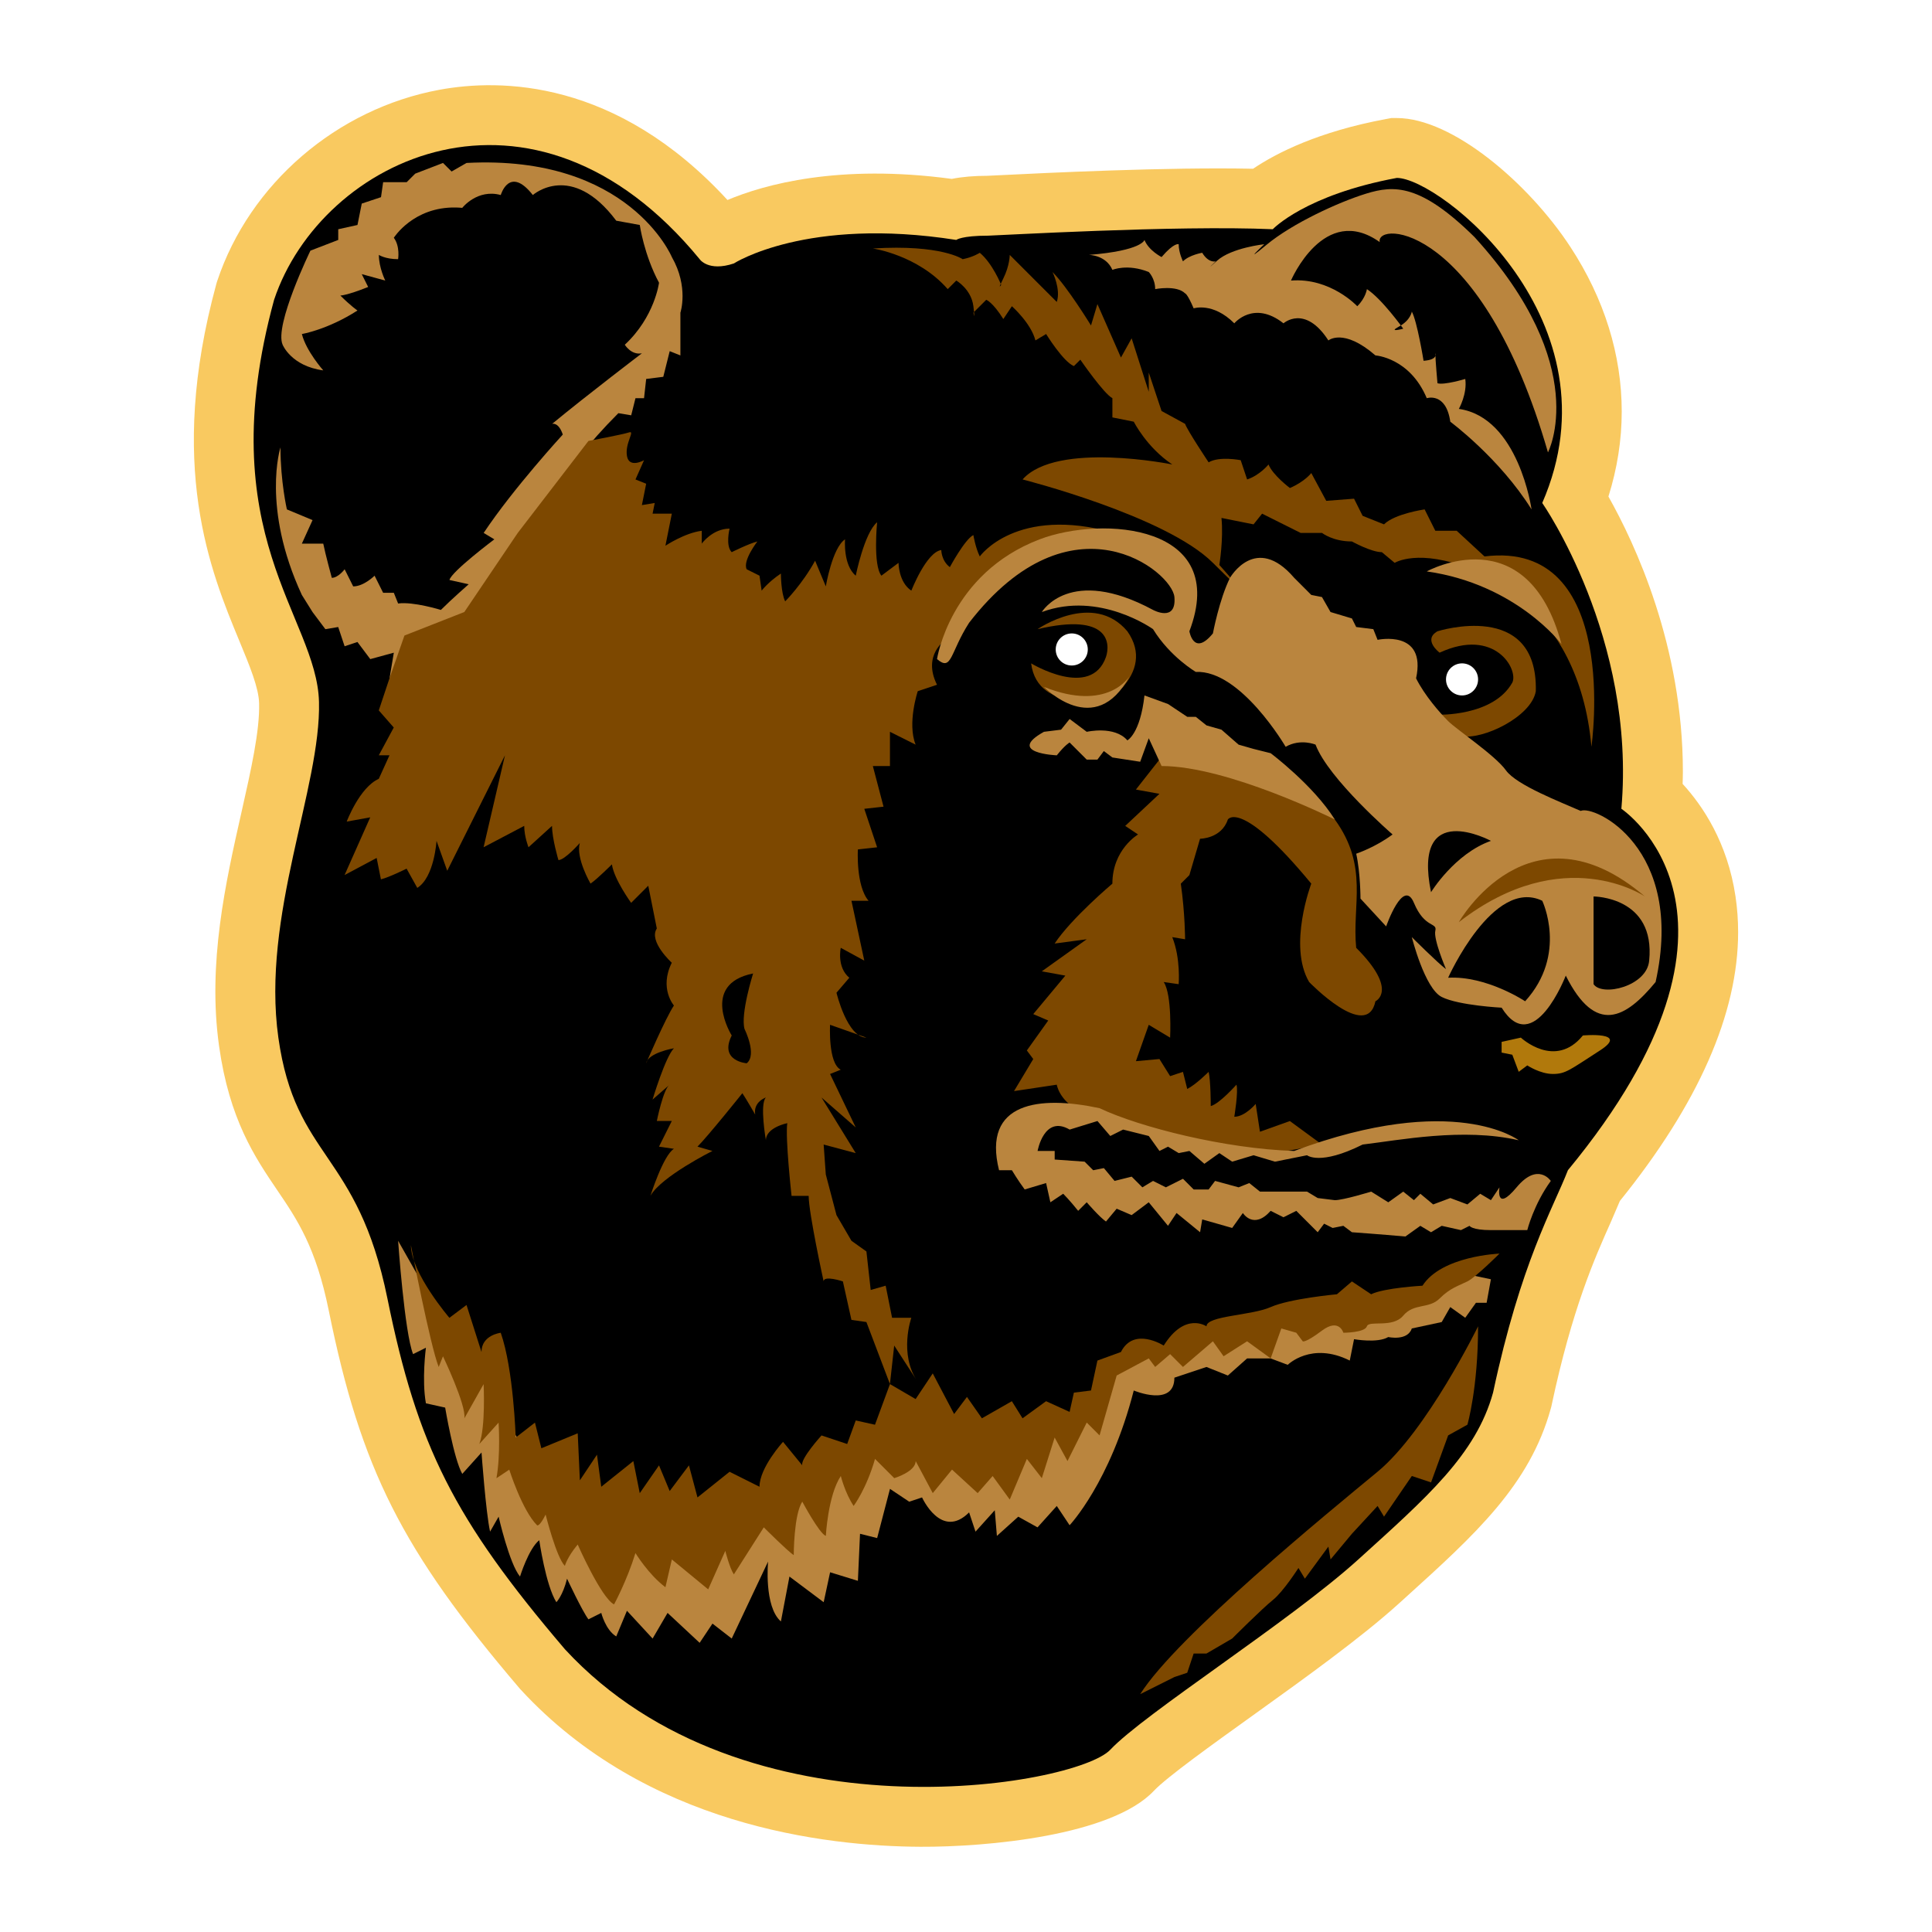 <?xml version="1.0" encoding="utf-8"?>
<!-- Generator: Adobe Illustrator 13.0.0, SVG Export Plug-In . SVG Version: 6.00 Build 14948)  -->
<!DOCTYPE svg PUBLIC "-//W3C//DTD SVG 1.0//EN" "http://www.w3.org/TR/2001/REC-SVG-20010904/DTD/svg10.dtd">
<svg version="1.0" id="Layer_1" xmlns="http://www.w3.org/2000/svg" xmlns:xlink="http://www.w3.org/1999/xlink" x="0px" y="0px"
	 width="192.756px" height="192.756px" viewBox="0 0 192.756 192.756" enable-background="new 0 0 192.756 192.756"
	 xml:space="preserve">
<g>
	<polygon fill-rule="evenodd" clip-rule="evenodd" fill="#FFFFFF" points="0,0 192.756,0 192.756,192.756 0,192.756 0,0 	"/>
	<path fill-rule="evenodd" clip-rule="evenodd" fill="#F9C960" d="M43.832,8.959c-10.229,1.892-18.925,9.375-22.155,19.064
		l-0.052,0.157l-0.044,0.16C16.64,46.454,21,56.99,23.886,63.961c1.035,2.5,1.928,4.658,1.966,6.213
		c0.069,2.753-0.815,6.675-1.752,10.828c-1.596,7.072-3.405,15.088-2.245,23.352c1.032,7.354,3.578,11.107,5.825,14.42
		c1.974,2.909,3.837,5.657,5.118,11.969c3.213,15.835,7.301,23.935,19.018,37.68l0.076,0.09l0.081,0.086
		c12.473,13.513,30.326,15.607,39.857,15.654c6.668,0.031,19.079-1.108,23.292-5.583c1.271-1.351,5.853-4.638,9.895-7.537
		c5.05-3.622,10.773-7.729,14.517-11.121l0.735-0.665c6.898-6.245,12.348-11.178,14.454-18.815l0.047-0.171l0.037-0.172
		c2.053-9.635,4.287-14.638,5.917-18.291c0,0,0.514-1.2,0.89-2.077c7.822-9.686,11.799-18.689,11.799-26.823
		c0-1.208-0.087-2.397-0.262-3.566c-0.8-5.366-3.264-9.03-5.276-11.223c0.011-0.407,0.026-0.817,0.026-1.221
		c0-12.543-4.78-22.751-7.428-27.448c0.881-2.8,1.327-5.644,1.327-8.481c0-5.629-1.722-11.236-5.133-16.439
		c-4.137-6.313-11.741-12.843-17.305-12.843h-0.551l-0.542,0.102c-6.709,1.248-10.892,3.368-13.251,4.958
		c-8.482-0.186-20.875,0.425-25.196,0.639l-1.341,0.064l0.128-0.002c-1.432,0-2.625,0.103-3.65,0.31
		c-11.281-1.521-18.717,0.564-22.379,2.106C61.483,7.89,49.922,7.834,43.832,8.959L43.832,8.959L43.832,8.959z M46.003,20.709
		c6.727-1.244,13.36,1.848,19.183,8.94l-0.354-0.478c1.685,2.527,5.515,4.367,10.274,2.781l0.678-0.227c0,0,0.423-0.266,0.573-0.36
		c0.246-0.144,6.022-3.428,18.122-1.526l2.71,0.426c0,0,0.461-0.393,0.907-0.771c0.149-0.005,0.312-0.008,0.512-0.008l1.804-0.078
		c4.576-0.226,18.503-0.916,26.309-0.569l2.648,0.118c0,0,1.533-1.553,1.811-1.833c0.028-0.026,2.27-1.95,8.015-3.225
		c2.04,1.049,6.605,4.76,9.059,10.117c1.068,2.332,1.603,4.683,1.603,7.037c0,2.25-0.488,4.503-1.464,6.744l-1.322,3.039l1.891,2.75
		c0.075,0.109,6.99,10.326,6.99,23.423c0,1.038-0.044,2.093-0.138,3.164l-0.304,3.475c0,0,2.631,1.803,2.843,1.948
		c0.104,0.078,2.53,1.91,3.018,5.878c0.058,0.458,0.09,0.955,0.09,1.493c0,4.096-1.888,10.591-9.637,19.983l-0.543,0.656
		l-0.417,0.98l-1.05,2.438c-1.728,3.869-4.329,9.706-6.63,20.385c-1.201,4.262-5.076,7.774-10.933,13.077l-0.742,0.671
		c-3.238,2.935-8.666,6.829-13.457,10.266c-5.561,3.988-9.171,6.615-11.222,8.65c-1.762,0.951-9.337,2.793-19.035,2.066
		c-7.965-0.596-19.103-3.094-26.987-11.591c-10.301-12.104-13.512-18.451-16.3-32.185c-1.756-8.659-4.63-12.896-6.939-16.3
		c-1.948-2.871-3.235-4.769-3.88-9.373c-0.175-1.244-0.252-2.509-0.252-3.789c0-4.992,1.176-10.2,2.32-15.271
		c1.053-4.666,2.05-9.084,2.05-13.155c0-0.202-0.002-0.402-0.007-0.601c-0.095-3.774-1.443-7.033-2.871-10.483
		c-1.752-4.234-3.658-8.839-3.658-15.528c0-3.426,0.504-7.403,1.781-12.152C34.923,26.215,40.112,21.799,46.003,20.709
		L46.003,20.709z"/>
	<path fill-rule="evenodd" clip-rule="evenodd" d="M73.217,26.285c0,0,7.255-4.694,22.19-2.347c0,0,0.501-0.426,3.201-0.426
		c0.641,0,18.776-1.066,28.378-0.641c0,0,3.2-3.414,12.375-5.12c4.268,0,22.403,14.295,14.509,32.431c0,0,9.388,13.442,7.895,30.512
		c0,0,15.789,10.455-5.334,36.059c-1.494,3.841-4.694,9.174-7.468,22.189c-1.708,6.188-6.614,10.455-13.442,16.644
		c-6.828,6.188-21.337,15.361-24.75,18.989c-3.414,3.627-36.486,9.388-54.408-10.028c-11.095-13.016-14.723-20.27-17.709-34.992
		c-2.988-14.722-9.175-13.868-10.882-26.03c-1.706-12.162,4.268-24.965,4.054-33.499c-0.213-8.535-10.881-16.643-4.48-40.113
		c4.694-14.082,25.817-24.323,42.46-4.053C69.804,25.858,70.657,27.138,73.217,26.285L73.217,26.285z"/>
	<path fill-rule="evenodd" clip-rule="evenodd" fill="#7D4800" d="M130.826,88.161c0,0-2.347,6.188-0.213,9.815
		c0,0,5.761,5.974,6.614,1.921c0,0,2.347-1.067-1.92-5.334c-0.427-4.268,1.28-8.108-2.134-12.802
		c-3.414-4.694-17.496-5.974-17.496-5.974l-2.347,2.987l2.347,0.426l-3.414,3.201l1.28,0.854c0,0-2.561,1.494-2.561,4.907
		c0,0-4.054,3.414-5.762,5.975l3.201-0.427l-4.48,3.2l2.348,0.427l-3.201,3.84l1.494,0.641l-2.134,2.987l0.64,0.854l-1.92,3.2
		l4.267-0.64c0,0,0.214,1.493,2.134,2.56l9.389,2.773l3.627,0.854l2.774,0.428l3.84,0.213l4.694-0.854l-3.201-2.347l-2.987,1.067
		l-0.426-2.774c0,0-1.067,1.28-2.134,1.28c0,0,0.427-2.561,0.214-3.2c0,0-1.707,1.92-2.562,2.133c0,0,0-2.561-0.213-3.414
		c0,0-1.28,1.281-2.134,1.708l-0.427-1.708l-1.28,0.427l-1.066-1.706l-2.347,0.214l1.28-3.628l2.133,1.28
		c0,0,0.214-4.268-0.64-5.548l1.493,0.214c0,0,0.214-2.561-0.64-4.694l1.279,0.213c0,0,0-2.56-0.426-5.548l0.854-0.854l1.066-3.627
		c0,0,2.134,0,2.773-1.92C122.505,81.76,123.785,79.626,130.826,88.161L130.826,88.161z"/>
	<path fill-rule="evenodd" clip-rule="evenodd" fill="#BA853E" d="M108.636,25.431c0,0,1.708,0,2.348,1.494
		c0,0,1.493-0.641,3.628,0.213c0,0,0.64,0.64,0.64,1.707c0,0,2.134-0.426,2.986,0.426c0,0,0.214,0,0.854,1.494
		c0,0,1.921-0.64,4.055,1.494c0,0,1.921-2.347,4.907,0c0,0,2.134-1.92,4.48,1.708c0,0,1.494-1.281,4.694,1.494
		c0,0,3.414,0.213,5.121,4.267c0,0,1.92-0.64,2.347,2.348c0,0,4.907,3.627,8.107,8.748c0,0-1.279-9.174-7.254-10.028
		c0,0,0.854-1.494,0.64-2.987c0,0-2.133,0.64-2.773,0.427c0,0-0.213-2.347-0.213-2.987c0,0,0.32,0.641-1.174,0.747
		c0,0-0.641-3.947-1.173-4.907c0,0-0.107,0.854-1.281,1.493c-1.173,0.64,0.427,0.213,0.427,0.213s-2.134-2.987-3.627-3.947
		c0,0-0.106,0.854-0.96,1.707c0,0-2.667-2.88-6.615-2.561c0,0,3.309-7.788,8.855-3.84c-0.427-2.134,10.17-1.921,16.785,20.981
		c0,0,4.48-8.535-7.325-21.479c-5.406-5.333-8.038-5.191-10.812-4.338s-7.396,2.986-9.957,5.121
		c-2.561,2.133-0.213-0.072-0.213-0.072s-3.271,0.355-4.694,1.636c-1.423,1.28-0.143,0.071-0.143,0.071s-0.711,0.213-1.351-0.854
		c0,0-1.28,0.213-1.921,0.854c0,0-0.427-0.854-0.427-1.707c0,0-0.427-0.213-1.707,1.28c0,0-1.279-0.64-1.707-1.707
		C114.184,23.938,113.971,25.005,108.636,25.431L108.636,25.431z"/>
	<path fill-rule="evenodd" clip-rule="evenodd" fill="#BA853E" d="M28.198,34.393c0,0,0.854,2.134,4.054,2.56
		c0,0-1.707-1.919-2.134-3.627c0,0,2.561-0.426,5.547-2.347c0,0-0.64-0.427-1.707-1.493c0,0,0.64,0,2.774-0.854l-0.64-1.281
		l2.347,0.641c0,0-0.64-1.28-0.64-2.561c0,0,0.64,0.427,1.92,0.427c0,0,0.213-1.28-0.427-2.134c0,0,1.938-3.101,6.185-3.022
		c0.208,0.004,0.422,0.016,0.643,0.036c0,0,1.494-1.92,3.841-1.28c0,0,0.854-2.987,3.2,0c0,0,3.841-3.414,8.322,2.561l2.347,0.427
		c0,0,0.427,2.986,1.921,5.76c0,0-0.427,3.414-3.414,6.188c0,0,0.64,1.067,1.707,0.854c0,0-5.334,4.054-8.961,7.041
		c0,0,0.64-0.213,1.067,1.066c0,0-4.908,5.335-7.895,9.815l1.066,0.64c0,0-4.267,3.201-4.48,4.054l1.92,0.427
		c0,0-1.707,1.494-2.774,2.561c0,0-2.773-0.854-4.267-0.64l-0.427-1.067h-1.067l-0.854-1.708c0,0-1.066,1.068-2.133,1.068
		l-0.854-1.708c0,0-0.64,0.854-1.28,0.854c0,0-0.641-2.348-0.854-3.414h-2.134l1.067-2.347l-2.561-1.067c0,0-0.64-2.773-0.64-6.188
		c0,0-1.92,5.974,2.133,14.723l1.067,1.707l1.28,1.707l1.28-0.214l0.64,1.92l1.28-0.426l1.281,1.707l2.347-0.64l-0.427,2.561
		c0,0,1.281-2.133,4.481-1.707c0,0,3.841-1.707,7.041-9.388c3.627-4.908,5.121-9.175,11.309-15.363l1.28,0.213l0.427-1.707h0.854
		l0.213-1.92l1.707-0.213l0.641-2.56l1.067,0.427v-4.268c0,0,0.854-2.56-0.854-5.548c0,0-4.267-10.241-20.483-9.388l-1.493,0.854
		L44.2,16.257l-2.773,1.067l-0.854,0.854h-2.347l-0.213,1.494l-1.92,0.639l-0.427,2.135l-1.92,0.426v1.067l-2.774,1.067
		C30.971,25.005,27.344,32.473,28.198,34.393L28.198,34.393z"/>
	<path fill-rule="evenodd" clip-rule="evenodd" fill="#7D4800" d="M58.709,43.994c0,0,3.414-0.641,4.054-0.854
		c0.64-0.213-0.427,1.067-0.213,2.348c0.213,1.279,1.707,0.426,1.707,0.426l-0.854,1.921l1.066,0.427l-0.427,2.133l1.28-0.213
		l-0.213,1.067h1.92l-0.64,3.2c0,0,1.92-1.28,3.627-1.494v1.281c0,0,1.067-1.494,2.774-1.494c0,0-0.427,1.708,0.213,2.348
		c0,0,1.707-0.854,2.561-1.067c0,0-1.494,1.92-1.067,2.773l1.28,0.64l0.213,1.494c0,0,0.64-0.854,1.92-1.707c0,0,0,1.92,0.427,2.773
		c0,0,1.707-1.707,2.987-4.053l1.067,2.561c0,0,0.639-3.841,1.92-4.695c0,0-0.214,2.561,1.067,3.627c0,0,0.854-4.267,2.133-5.333
		c0,0-0.427,4.267,0.427,5.333l1.707-1.279c0,0,0,1.92,1.28,2.773c0,0,1.494-3.84,2.987-4.053c0,0,0,1.066,0.854,1.707
		c0,0,1.493-2.774,2.346-3.201c0,0,0.213,1.28,0.641,2.133c0,0,3.627-5.12,13.442-2.346c0,0-10.669-0.64-16.856,10.668
		c0,0-2.347,1.494-0.854,4.481l-1.92,0.641c0,0-1.067,3.2-0.213,5.333l-2.561-1.28v3.414h-1.708l1.067,4.055l-1.92,0.213l1.28,3.84
		l-1.92,0.213c0,0-0.213,3.627,1.066,5.121h-1.706c0,0,0.64,2.987,1.28,5.974l-2.347-1.28c0,0-0.427,1.92,0.853,2.987l-1.28,1.494
		c0,0,1.066,4.48,2.987,4.48l-3.627-1.28c0,0-0.213,3.841,1.067,4.48l-1.067,0.427l2.561,5.334l-3.414-2.986l3.414,5.547
		l-3.201-0.854l0.214,2.986l1.066,4.055l1.494,2.561l1.493,1.066l0.427,3.841l1.493-0.427l0.64,3.201h1.92c0,0-1.28,3.627,0.64,6.4
		l-2.348-3.627l-0.426,3.84l-2.348-6.188l-1.493-0.213l-0.854-3.841c0,0-1.92-0.64-1.92,0c0,0-1.493-6.827-1.493-8.534h-1.707
		c0,0-0.64-5.762-0.427-7.254c0,0-2.133,0.426-2.133,1.706c0,0-0.64-3.627,0-4.267c0,0-1.281,0.426-1.067,1.706
		c0,0-0.854-1.493-1.28-2.133c0,0-3.415,4.267-4.481,5.333l1.494,0.428c0,0-5.121,2.56-6.187,4.48c0,0,1.279-4.054,2.346-4.694
		l-1.493-0.214l1.28-2.56h-1.494c0,0,0.64-3.2,1.28-3.627l-1.707,1.493c0,0,1.28-4.268,2.133-5.121c0,0-2.56,0.428-2.773,1.494
		c0,0,1.92-4.48,2.773-5.762c0,0-1.493-1.706-0.213-4.267c0,0-2.347-2.134-1.494-3.414l-0.854-4.268l-1.707,1.708
		c0,0-1.707-2.347-1.92-3.841c0,0-1.493,1.494-2.133,1.92c0,0-1.494-2.56-1.067-4.053c0,0-1.493,1.707-2.134,1.707
		c0,0-0.64-2.134-0.64-3.414l-2.347,2.134c0,0-0.427-1.067-0.427-2.134l-4.054,2.134l2.133-9.175l-5.76,11.521l-1.068-2.987
		c0,0-0.213,3.628-1.92,4.695l-1.067-1.92c0,0-1.707,0.854-2.561,1.067l-0.426-2.134l-3.201,1.707l2.561-5.76l-2.348,0.426
		c0,0,1.281-3.414,3.201-4.267l1.066-2.347h-1.066l1.494-2.773l-1.494-1.707l1.066-3.201l1.494-4.268l5.974-2.347l5.334-7.895
		L58.709,43.994L58.709,43.994z"/>
	<path fill-rule="evenodd" clip-rule="evenodd" fill="#7D4800" d="M143.415,62.984c0,0,10.028-3.201,9.814,5.975
		c-0.427,2.559-5.334,4.907-7.468,4.48l-2.347-2.134c0,0,5.548,0.213,7.468-3.2c0.641-1.281-1.707-5.548-7.254-2.988
		C143.629,65.117,141.922,63.837,143.415,62.984L143.415,62.984z"/>
	<path fill-rule="evenodd" clip-rule="evenodd" fill="#7D4800" d="M87.086,24.791c0,0,4.481,0.64,7.468,4.054l0.854-0.854
		c0,0,1.494,0.854,1.707,2.561c0.213,1.707,0,0.64,0,0.64l1.281-1.281c0,0,0.64,0.214,1.707,1.92l0.853-1.28
		c0,0,1.921,1.707,2.347,3.414l1.067-0.641c0,0,1.707,2.774,2.773,3.201l0.641-0.64c0,0,2.347,3.413,3.2,3.84v1.921l2.134,0.427
		c0,0,1.28,2.56,3.841,4.267c0,0-11.522-2.347-14.936,1.494c0,0,14.295,3.627,18.989,8.321c4.693,4.694,0.641,0.213,0.641,0.213
		s0.426-2.561,0.213-4.694l3.201,0.641l0.853-1.067l3.841,1.92h2.134c0,0,1.066,0.854,2.987,0.854c0,0,1.92,1.067,2.986,1.067
		l1.28,1.067c0,0,2.348-1.494,7.682,0.64c0,0,10.668,3.2,11.948,17.71c0,0,2.987-20.697-10.668-18.991l-2.773-2.56h-2.134
		l-1.067-2.133c0,0-2.987,0.427-4.054,1.494l-2.134-0.854l-0.854-1.707l-2.774,0.214l-1.493-2.774c0,0-0.64,0.854-2.134,1.494
		c0,0-1.706-1.28-2.133-2.348c0,0-0.854,1.067-2.134,1.494c0,0-0.427-1.28-0.641-1.921c0,0-2.133-0.426-3.2,0.214
		c0,0-2.134-3.2-2.348-3.841l-2.347-1.28l-1.279-3.84v1.92l-1.707-5.334l-1.067,1.92l-2.347-5.334l-0.641,2.134
		c0,0-2.347-3.84-3.841-5.334c0,0,0.854,1.707,0.427,2.987c0,0-3.2-3.2-4.693-4.694c0,0,0,1.067-0.64,2.347
		c-0.641,1.28-0.214,0.641-0.214,0.641s-0.854-2.134-2.134-3.201c0,0-0.641,0.427-1.707,0.641
		C96.048,25.858,93.915,24.365,87.086,24.791L87.086,24.791z"/>
	<path fill-rule="evenodd" clip-rule="evenodd" fill="#BA853E" d="M93.487,65.757c0,0,1.281-8.535,10.242-11.949
		c6.244-2.379,18.989-1.493,14.936,9.175c0,0,0.426,2.561,2.347,0.213c0,0,0.641-3.414,1.707-5.547c0,0,2.561-4.481,6.401,0
		l1.706,1.707l1.067,0.213l0.854,1.494l2.134,0.64l0.427,0.854l1.707,0.214l0.426,1.066c0,0,4.908-1.066,3.841,3.841
		c0.854,1.707,2.348,3.414,3.2,4.267c0.854,0.854,4.694,3.414,5.762,4.908c1.066,1.493,5.547,3.2,7.467,4.054
		c1.28-0.64,10.455,3.627,7.469,17.069c-2.987,3.628-5.975,5.334-8.962-0.64c0,0-3.2,8.321-6.4,3.2c0,0-4.268-0.214-5.976-1.067
		c-1.706-0.853-2.985-5.974-2.985-5.974s2.56,2.561,3.413,3.2c0,0-1.28-2.987-1.066-3.841c0.213-0.853-1.067-0.213-2.135-2.773
		c-1.066-2.561-2.772,2.346-2.772,2.346l-2.561-2.773c0,0,0-2.56-0.427-4.48c0,0,1.92-0.64,3.627-1.92c0,0-6.401-5.547-7.682-8.961
		c0,0-1.493-0.64-2.986,0.214c0,0-4.481-7.682-8.962-7.469c0,0-2.561-1.493-4.267-4.267c0,0-5.335-3.841-11.096-1.707
		c0,0,2.773-4.694,11.096-0.213c0,0,2.347,1.28,2.133-1.28c-0.213-2.561-10.241-10.668-20.482,2.561
		C94.768,65.117,94.981,67.037,93.487,65.757L93.487,65.757z"/>
	<path fill-rule="evenodd" clip-rule="evenodd" fill="#BA853E" d="M142.349,57.009c0,0,10.028-5.547,13.441,7.254
		C155.79,64.264,151.31,58.29,142.349,57.009L142.349,57.009z"/>
	<path fill-rule="evenodd" clip-rule="evenodd" fill="#B1790C" d="M151.736,103.523c0,0,3.414,3.2,6.188-0.214
		c0,0,4.694-0.427,1.707,1.494c-2.987,1.92-3.414,2.347-4.694,2.347s-2.56-0.854-2.56-0.854l-0.854,0.64l-0.641-1.706l-1.066-0.213
		v-1.068L151.736,103.523L151.736,103.523z"/>
	<path fill-rule="evenodd" clip-rule="evenodd" fill="#7D4800" d="M103.516,62.771c0,0,5.548-3.841,8.961,0.213
		c1.494,2.133,0.854,4.053-0.427,5.547c-1.279,1.494-8.534,2.773-9.174-2.347c0,0,5.974,3.627,7.468-0.64
		C110.771,64.264,110.771,61.063,103.516,62.771L103.516,62.771z"/>
	<path fill-rule="evenodd" clip-rule="evenodd" fill="#BA853E" d="M151.523,113.765c0,0-6.401-4.907-22.403,1.067
		c-6.828-0.214-15.363-2.348-19.417-4.268c-5.974-1.28-11.735-0.641-10.028,6.188h1.28c0,0,0.64,1.066,1.28,1.921l2.134-0.641
		l0.427,1.92l1.28-0.853c0,0,0.64,0.64,1.493,1.706l0.854-0.854c0,0,1.28,1.493,1.921,1.921l1.066-1.28l1.494,0.64l1.707-1.28
		l1.92,2.347l0.854-1.279l2.347,1.92l0.214-1.28l2.987,0.854l1.066-1.493c0,0,1.067,1.707,2.774-0.214l1.279,0.64l1.28-0.64
		l2.134,2.134l0.641-0.854l0.853,0.427l1.067-0.214l0.854,0.641c0,0,2.986,0.214,5.333,0.427l1.494-1.067l1.066,0.641l1.066-0.641
		l1.921,0.428l0.854-0.428c0,0,0.214,0.428,2.134,0.428s3.628,0,3.628,0s0.64-2.561,2.347-4.908c0,0-1.28-1.92-3.414,0.641
		s-1.707,0-1.707,0l-0.854,1.28l-1.066-0.64l-1.28,1.066l-1.707-0.64l-1.707,0.64l-1.28-1.066l-0.641,0.64l-1.066-0.854
		l-1.493,1.067l-1.707-1.067c0,0-2.773,0.854-3.627,0.854l-1.707-0.213l-1.066-0.642h-1.708h-2.987l-1.066-0.853l-1.066,0.427
		l-2.347-0.641l-0.641,0.854h-1.494l-1.066-1.067l-1.707,0.854l-1.279-0.641l-1.067,0.641l-1.066-1.067l-1.707,0.427l-1.067-1.279
		l-1.066,0.213l-0.854-0.854l-2.988-0.213v-0.854h-1.706c0,0,0.64-3.628,3.2-2.134l2.774-0.854l1.28,1.493l1.279-0.64l2.562,0.64
		l1.066,1.494l0.854-0.428l1.066,0.641l1.067-0.213l1.493,1.28l1.494-1.067l1.28,0.854l2.134-0.64l2.133,0.64l3.201-0.64
		c0,0,1.279,1.066,5.547-1.067C139.574,113.765,145.976,112.484,151.523,113.765L151.523,113.765z"/>
	<path fill-rule="evenodd" clip-rule="evenodd" fill="#BA853E" d="M104.155,68.531c0,0,5.121,5.334,8.535-1.067
		C112.69,67.464,110.557,71.092,104.155,68.531L104.155,68.531z"/>
	<path fill-rule="evenodd" clip-rule="evenodd" fill="#BA853E" d="M114.184,69.385l2.348,0.854l1.92,1.279h0.854l1.067,0.855
		l1.493,0.426l1.707,1.494l1.494,0.427l1.707,0.427c0,0,4.267,3.2,6.4,6.614c0,0-10.669-5.334-17.283-5.334l-1.279-2.773L113.757,76
		l-2.773-0.427l-0.854-0.641l-0.64,0.854h-1.067l-1.707-1.707c0,0-0.426,0.213-1.28,1.28c0,0-5.12-0.213-1.28-2.347l1.707-0.213
		l0.854-1.066l1.707,1.28c0,0,2.774-0.639,4.054,0.854C112.477,73.865,113.757,73.225,114.184,69.385L114.184,69.385z"/>
	<path fill-rule="evenodd" clip-rule="evenodd" fill="#BA853E" d="M39.72,123.793c0,0,0.64,9.175,1.494,11.309l1.28-0.641
		c0,0-0.427,3.201,0,5.548l1.92,0.427c0,0,0.854,5.121,1.707,6.614l1.92-2.134c0,0,0.427,5.975,0.854,7.895l0.853-1.493
		c0,0,1.067,4.693,2.134,5.975c0,0,0.854-2.773,1.92-3.628c0,0,0.64,4.48,1.707,6.188c0,0,0.64-0.64,1.066-2.347
		c0,0,1.493,3.2,2.134,4.055l1.28-0.641c0,0,0.427,1.707,1.494,2.347l1.067-2.561l2.56,2.773l1.494-2.56l3.2,2.986l1.28-1.92
		l1.92,1.493l3.627-7.681c0,0-0.427,4.48,1.28,5.975l0.853-4.48c0,0,2.561,1.92,3.414,2.56l0.641-2.987l2.773,0.854l0.213-4.694
		l1.708,0.428l1.281-4.908l1.92,1.28l1.28-0.427c0,0,1.92,4.268,4.694,1.494l0.639,1.92l1.921-2.134l0.213,2.561l2.133-1.92
		l1.921,1.066l1.92-2.134l1.28,1.921c0,0,4.055-4.268,6.401-13.442c0,0,4.054,1.707,4.054-1.28l3.201-1.067l2.133,0.854l1.921-1.708
		h2.348l1.706,0.641c0,0,2.347-2.347,6.188-0.427l0.427-2.133c0,0,2.347,0.427,3.414-0.214c0,0,1.92,0.427,2.348-0.854l2.985-0.641
		l0.854-1.493l1.493,1.067l1.066-1.494h1.067l0.427-2.348l-4.054-0.853l-3.628,3.2l-11.521,1.28l-6.613,1.493l-4.055,0.427
		l-2.773,1.067l-0.641,1.493l-1.28-1.493c0,0-5.12,4.054-4.693,5.761s-1.921,0.641-1.921,0.641l-2.986,1.279l-2.134,1.707h-5.761
		l-7.895,0.214l-5.548,1.493l-5.547,3.414l-5.334,1.92l-6.401,0.428l-6.828-0.641l-4.907-2.773l-4.481-7.255l-1.707-3.841
		l-3.841-4.907L39.72,123.793L39.72,123.793z"/>
	<path fill-rule="evenodd" clip-rule="evenodd" fill="#7D4800" d="M66.39,158.358l0.64-2.773l3.626,2.986l1.708-3.84
		c0,0,0.427,1.706,0.853,2.347l2.987-4.694c0,0,2.348,2.348,2.988,2.774c0,0,0-4.054,0.854-5.335c0,0,1.708,3.2,2.348,3.414
		c0,0,0.213-4.054,1.493-5.974c0,0,0.427,1.706,1.28,2.986c0,0,1.28-1.707,2.133-4.693l1.92,1.92c0,0,2.135-0.641,2.135-1.707
		l1.707,3.2l1.92-2.347l2.561,2.347l1.493-1.706l1.707,2.347l1.707-4.054l1.493,1.92l1.279-4.054l1.281,2.347l1.92-3.841l1.28,1.28
		l1.707-5.974l3.201-1.708l0.64,0.854l1.493-1.279l1.28,1.279l2.987-2.56l1.066,1.493l2.348-1.493l2.348,1.706l1.066-2.986
		l1.493,0.427l0.641,0.854c0,0,0.213,0.214,1.92-1.067c1.707-1.279,2.134,0.214,2.134,0.214s2.133,0,2.347-0.64
		c0.214-0.641,2.561,0.213,3.627-1.067s2.561-0.64,3.628-1.707c1.066-1.067,1.92-1.28,2.773-1.707c0.853-0.427,3.2-2.774,3.2-2.774
		s-5.762,0.215-7.681,3.201c0,0-3.841,0.213-5.121,0.854l-1.92-1.28l-1.494,1.28c0,0-4.694,0.427-6.613,1.28
		c-1.921,0.854-6.401,0.854-6.401,1.921c0,0-2.135-1.494-4.268,1.92c0,0-2.987-1.92-4.268,0.64l-2.347,0.854l-0.641,2.987
		l-1.707,0.213l-0.427,1.921l-2.347-1.067l-2.347,1.707l-1.067-1.707l-2.987,1.707l-1.493-2.133l-1.28,1.707l-2.133-4.055
		l-1.707,2.561l-2.561-1.494l-1.494,4.055l-1.92-0.427l-0.854,2.348l-2.56-0.854c0,0-2.133,2.348-1.92,2.987l-1.92-2.347
		c0,0-2.347,2.561-2.347,4.48l-2.987-1.494l-3.201,2.561l-0.853-3.2l-1.92,2.561l-1.066-2.561l-1.921,2.773l-0.64-3.2l-3.201,2.561
		l-0.427-3.2l-1.707,2.561l-0.214-4.694l-3.627,1.493l-0.64-2.561l-1.921,1.494c0,0-0.213-6.828-1.493-10.455
		c0,0-1.92,0.213-1.92,1.92l-1.494-4.693l-1.707,1.28c0,0-3.841-4.48-3.841-7.255c0,0,1.921,10.028,2.774,12.161l0.426-1.066
		c0,0,2.347,4.907,2.134,6.188l1.92-3.414c0,0,0.213,4.268-0.427,5.976l1.92-2.135c0,0,0.214,3.201-0.213,5.548l1.28-0.854
		c0,0,1.28,4.054,2.773,5.548c0,0,0.214,0.213,0.854-1.066c0,0,1.067,4.267,1.92,5.12c0,0,0.213-0.854,1.279-2.134
		c0,0,2.348,5.334,3.628,5.974c0,0,1.28-2.347,2.134-5.12C63.403,154.944,64.683,157.078,66.39,158.358L66.39,158.358z"/>
	<path fill-rule="evenodd" clip-rule="evenodd" fill="#7D4800" d="M147.469,132.328c0,0-5.12,10.454-10.028,14.508
		c-4.907,4.055-20.056,16.43-23.684,22.19l3.414-1.707l1.28-0.427l0.64-1.92h1.281l2.561-1.494c0,0,2.986-2.986,4.054-3.84
		c1.066-0.854,2.56-3.201,2.56-3.201l0.641,1.067l2.347-3.201l0.214,1.281l2.134-2.562l2.56-2.773l0.641,1.067l2.774-4.054
		l1.919,0.64l1.707-4.694l1.921-1.066C146.402,142.143,147.469,138.516,147.469,132.328L147.469,132.328z"/>
	<path fill-rule="evenodd" clip-rule="evenodd" d="M142.774,89.014c0,0,2.348-3.84,5.975-5.121
		C148.749,83.893,140.855,79.626,142.774,89.014L142.774,89.014z"/>
	<path fill-rule="evenodd" clip-rule="evenodd" d="M153.87,89.868c0,0,2.561,5.334-1.707,10.029c0,0-3.841-2.561-7.682-2.348
		C144.481,97.549,148.963,87.521,153.87,89.868L153.87,89.868z"/>
	<path fill-rule="evenodd" clip-rule="evenodd" d="M158.99,89.441c0,0,6.188,0,5.548,6.4c-0.213,2.561-4.694,3.627-5.548,2.348
		V89.441L158.99,89.441z"/>
	<path fill-rule="evenodd" clip-rule="evenodd" fill="#7D4800" d="M145.549,92.002c0,0,7.041-12.375,18.562-2.561
		C164.111,89.441,156.004,83.893,145.549,92.002L145.549,92.002z"/>
	<path fill-rule="evenodd" clip-rule="evenodd" d="M75.138,97.123c0,0-1.28,4.053-0.854,5.547c0,0,1.281,2.561,0.214,3.414
		c0,0-2.774-0.213-1.494-2.774C73.004,103.31,69.804,98.189,75.138,97.123L75.138,97.123z"/>
	<path fill-rule="evenodd" clip-rule="evenodd" fill="#FFFFFF" d="M147.469,67.784c0,0.884-0.716,1.601-1.6,1.601
		c-0.885,0-1.601-0.716-1.601-1.601c0-0.883,0.716-1.6,1.601-1.6C146.753,66.184,147.469,66.901,147.469,67.784L147.469,67.784z"/>
	<path fill-rule="evenodd" clip-rule="evenodd" fill="#FFFFFF" d="M108.529,64.797c0,0.884-0.716,1.601-1.6,1.601
		s-1.6-0.717-1.6-1.601c0-0.884,0.716-1.6,1.6-1.6S108.529,63.913,108.529,64.797L108.529,64.797z"/>
</g>
</svg>
